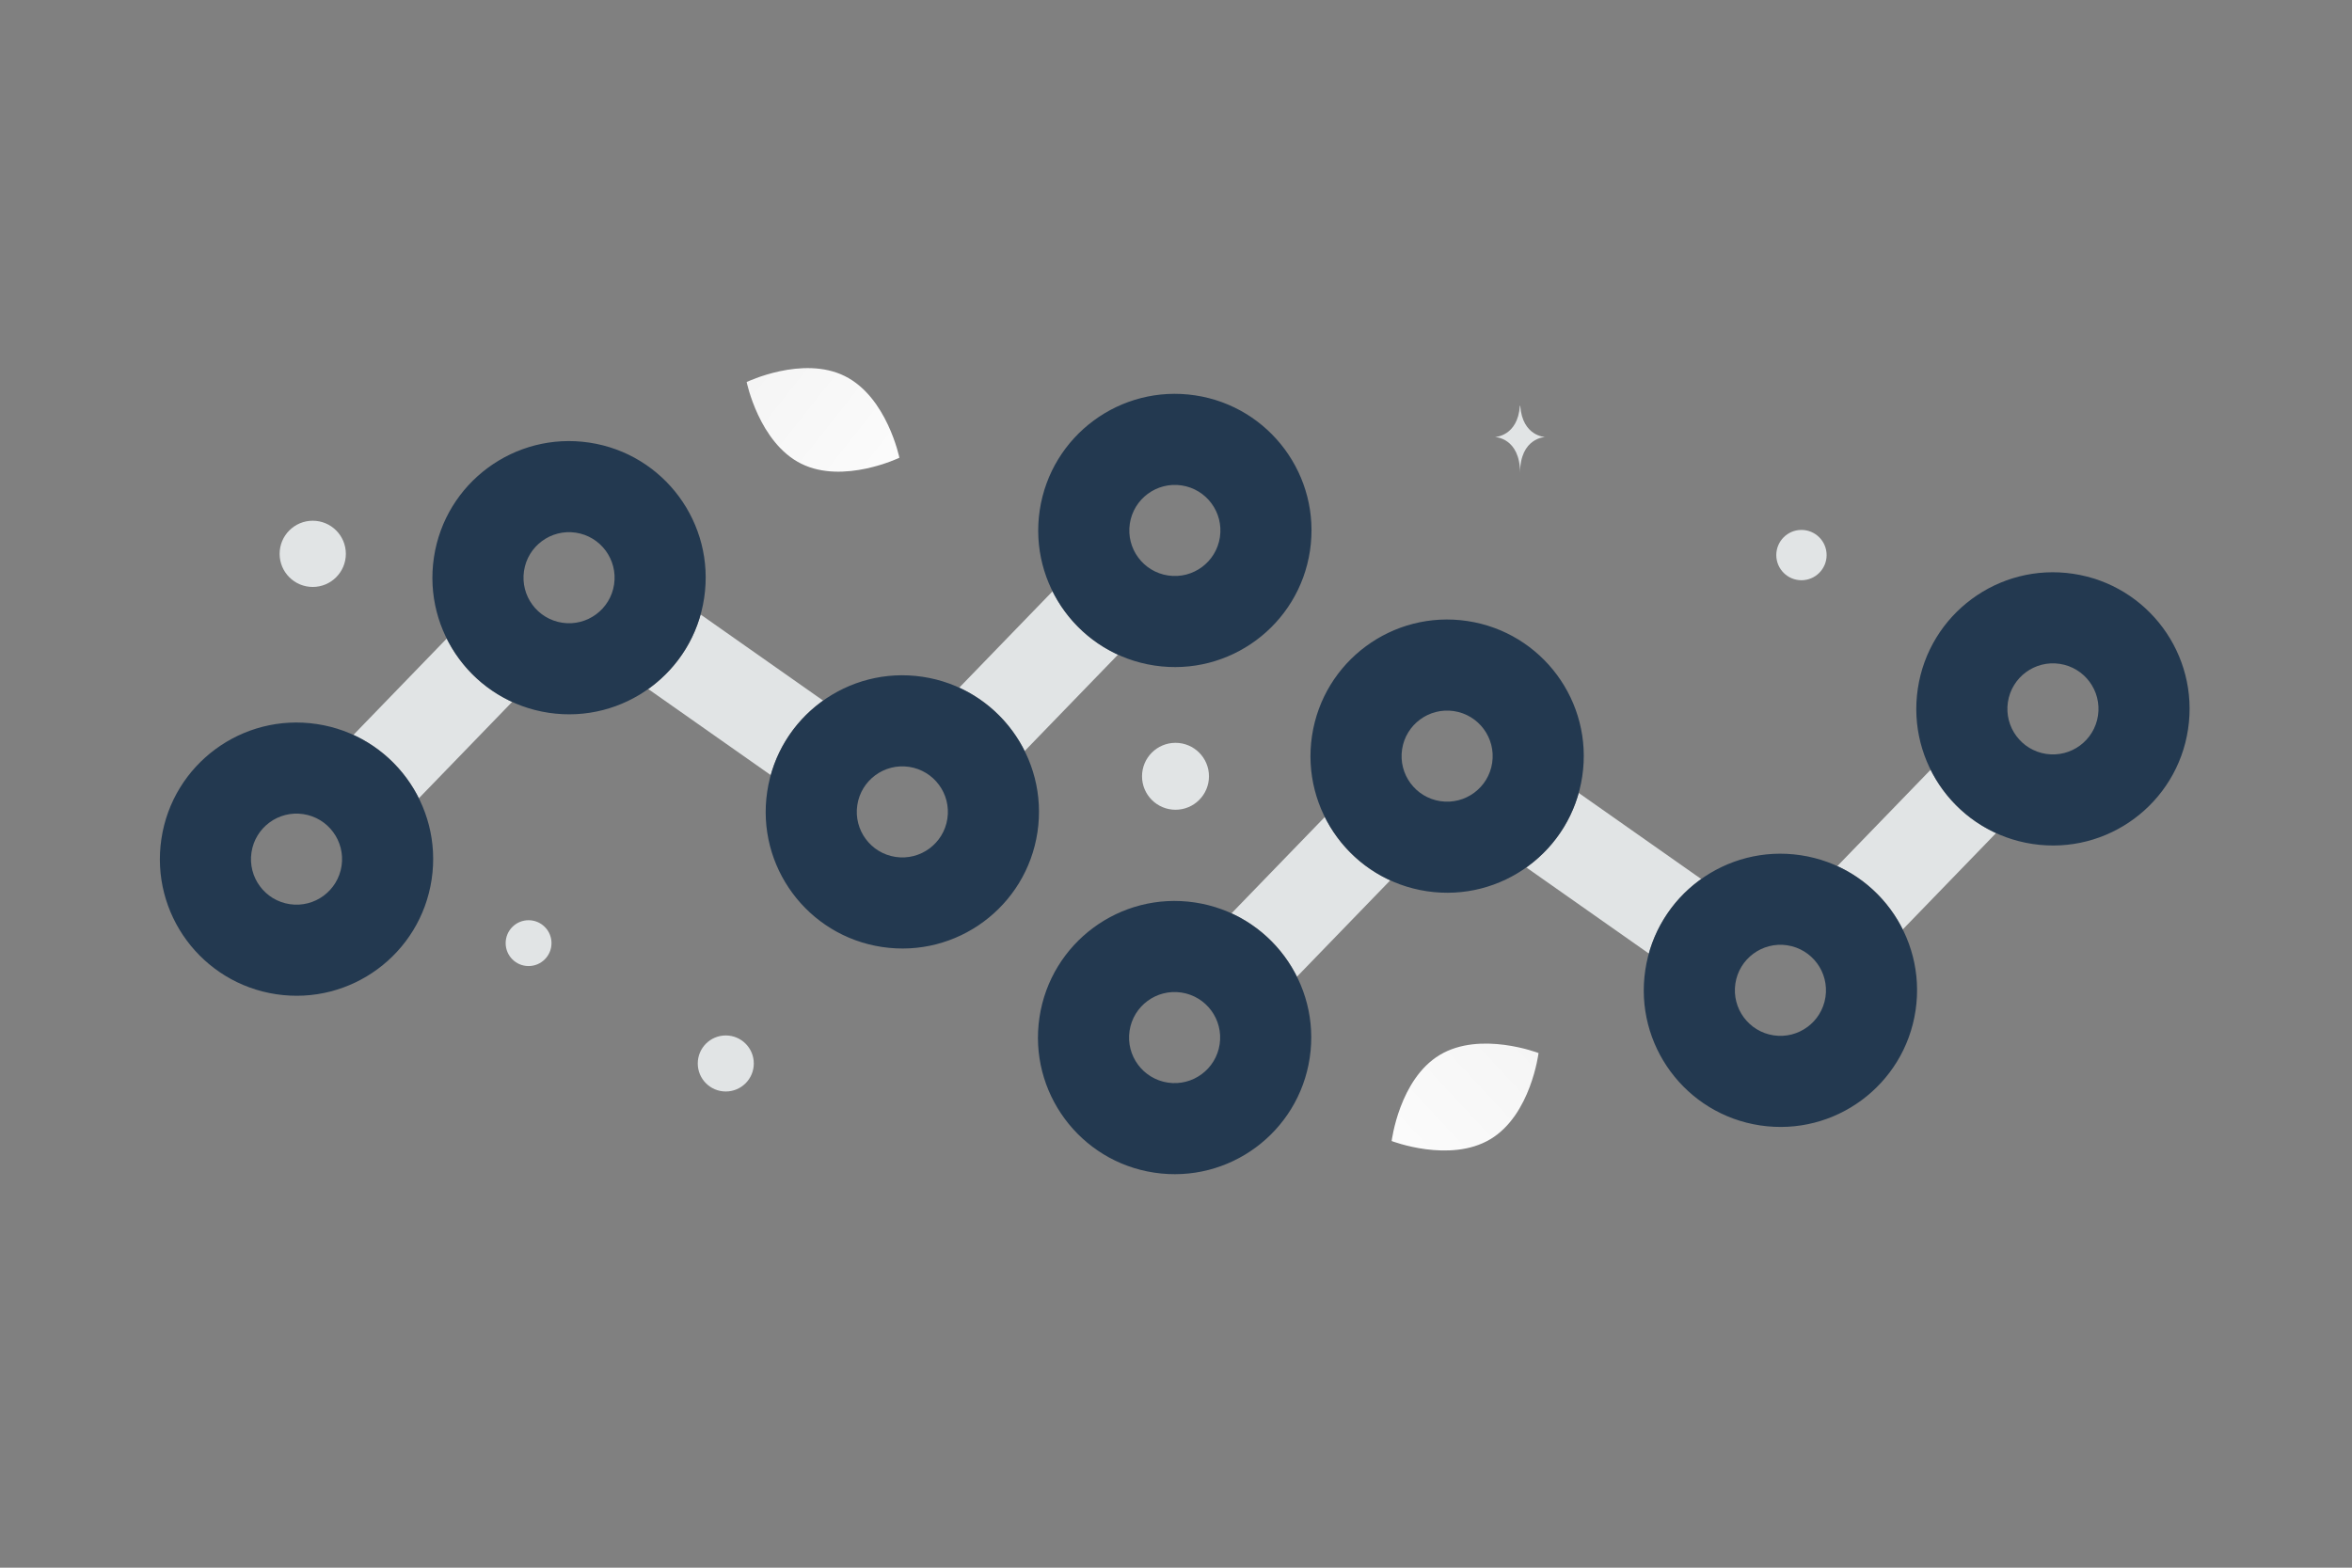 <svg width="534" height="356" viewBox="0 0 534 356" fill="none" xmlns="http://www.w3.org/2000/svg">
<rect x="0" y="0" width="534" height="356" fill="#808080" stroke="none"/>
<g clip-path="url(#clip0_119_424)">
<path d="M181.919 105.306C191.493 110.055 204.201 103.948 204.201 103.948C204.201 103.948 201.377 90.144 191.797 85.401C182.223 80.652 169.521 86.752 169.521 86.752C169.521 86.752 172.345 100.556 181.919 105.306Z" fill="url(#paint0_linear_119_424)"/>
<path d="M338.378 258.695C329.171 264.213 315.962 259.112 315.962 259.112C315.962 259.112 317.689 245.066 326.902 239.554C336.109 234.036 349.313 239.131 349.313 239.131C349.313 239.131 347.585 253.177 338.378 258.695Z" fill="url(#paint1_linear_119_424)"/>
<path d="M120.009 219.378C122.884 219.378 125.214 217.048 125.214 214.174C125.214 211.299 122.884 208.969 120.009 208.969C117.135 208.969 114.805 211.299 114.805 214.174C114.805 217.048 117.135 219.378 120.009 219.378Z" fill="#E1E4E5"/>
<path d="M71.004 133.288C75.157 133.288 78.523 129.922 78.523 125.769C78.523 121.617 75.157 118.251 71.004 118.251C66.852 118.251 63.486 121.617 63.486 125.769C63.486 129.922 66.852 133.288 71.004 133.288Z" fill="#E1E4E5"/>
<path d="M93.504 168.437C96.665 168.437 99.226 165.875 99.226 162.715C99.226 159.554 96.665 156.992 93.504 156.992C90.344 156.992 87.782 159.554 87.782 162.715C87.782 165.875 90.344 168.437 93.504 168.437Z" fill="#E1E4E5"/>
<path d="M164.782 247.861C168.295 247.861 171.143 245.013 171.143 241.499C171.143 237.986 168.295 235.137 164.782 235.137C161.268 235.137 158.42 237.986 158.42 241.499C158.42 245.013 161.268 247.861 164.782 247.861Z" fill="#E1E4E5"/>
<path d="M403.291 126.051C403.291 129.206 405.848 131.763 409.003 131.763C412.158 131.763 414.716 129.206 414.716 126.051C414.716 122.896 412.158 120.338 409.003 120.338C405.848 120.338 403.291 122.896 403.291 126.051Z" fill="#E1E4E5"/>
<path d="M266.887 183.883C271.084 183.883 274.486 180.481 274.486 176.284C274.486 172.087 271.084 168.685 266.887 168.685C262.689 168.685 259.287 172.087 259.287 176.284C259.287 180.481 262.689 183.883 266.887 183.883Z" fill="#E1E4E5"/>
<path d="M345.159 92.145H345.076C344.583 99.132 339.386 99.239 339.386 99.239C339.386 99.239 345.116 99.351 345.116 107.424C345.116 99.351 350.846 99.239 350.846 99.239C350.846 99.239 345.652 99.132 345.159 92.145ZM292.715 202.652H292.635C292.162 209.619 287.173 209.726 287.173 209.726C287.173 209.726 292.674 209.838 292.674 217.887C292.674 209.838 298.176 209.726 298.176 209.726C298.176 209.726 293.189 209.619 292.715 202.652ZM238.966 134.283L217.788 156.158C224.313 159.142 229.518 164.282 232.643 170.548L253.821 148.672C247.296 145.688 242.091 140.548 238.966 134.283ZM186.883 159.092C181.242 163.106 176.942 168.993 174.988 176.011L147.178 156.466C152.82 152.452 157.12 146.565 159.073 139.547L186.883 159.092ZM101.42 145.012L80.243 166.887C86.767 169.871 91.973 175.011 95.098 181.276L116.276 159.401C109.751 156.417 104.546 151.277 101.42 145.012Z" fill="#E1E4E5"/>
<path fill-rule="evenodd" clip-rule="evenodd" d="M297.42 125.062C294.878 142.006 279.081 153.68 262.138 151.137C245.194 148.595 233.52 132.798 236.062 115.855C238.605 98.912 254.402 87.237 271.345 89.78C288.289 92.323 299.963 108.119 297.42 125.062ZM276.968 121.993C276.12 127.641 270.855 131.532 265.207 130.685C259.559 129.837 255.667 124.572 256.515 118.924C257.362 113.276 262.628 109.385 268.276 110.232C273.924 111.08 277.815 116.346 276.968 121.993ZM159.875 135.791C157.332 152.735 141.535 164.409 124.592 161.867C107.649 159.324 95.975 143.527 98.517 126.584C101.06 109.64 116.856 97.966 133.8 100.509C150.743 103.051 162.417 118.848 159.875 135.791ZM139.423 132.722C138.575 138.37 133.309 142.262 127.662 141.414C122.014 140.567 118.123 135.301 118.97 129.653C119.817 124.005 125.083 120.114 130.731 120.962C136.378 121.809 140.27 127.075 139.423 132.722ZM98.001 199.702C95.459 216.646 79.662 228.32 62.719 225.778C45.775 223.235 34.101 207.438 36.644 190.495C39.186 173.551 54.983 161.877 71.926 164.42C88.87 166.962 100.544 182.759 98.001 199.702ZM77.549 196.633C76.701 202.281 71.436 206.173 65.788 205.325C60.14 204.478 56.248 199.212 57.096 193.564C57.944 187.916 63.209 184.025 68.857 184.873C74.505 185.72 78.397 190.986 77.549 196.633ZM200.264 215.048C217.207 217.591 233.004 205.917 235.547 188.973C238.089 172.03 226.415 156.234 209.472 153.691C192.528 151.148 176.731 162.823 174.189 179.766C171.647 196.709 183.32 212.506 200.264 215.048ZM203.333 194.596C208.981 195.443 214.247 191.552 215.094 185.904C215.942 180.256 212.05 174.991 206.402 174.143C200.755 173.296 195.489 177.187 194.642 182.835C193.794 188.483 197.686 193.748 203.333 194.596Z" fill="#233950"/>
<path d="M438.326 174.802L417.149 196.677C423.673 199.661 428.878 204.801 432.003 211.066L453.181 189.191C446.657 186.207 441.451 181.068 438.326 174.802ZM386.243 199.611C380.602 203.625 376.303 209.513 374.349 216.53L346.539 196.985C352.18 192.971 356.479 187.084 358.434 180.067L386.243 199.611ZM300.781 185.531L279.604 207.406C286.128 210.39 291.333 215.53 294.458 221.796L315.636 199.92C309.111 196.936 303.906 191.797 300.781 185.531Z" fill="#E1E4E5"/>
<path fill-rule="evenodd" clip-rule="evenodd" d="M496.78 165.582C494.238 182.525 478.441 194.199 461.498 191.656C444.555 189.114 432.88 173.317 435.423 156.374C437.966 139.43 453.762 127.756 470.705 130.299C487.649 132.841 499.323 148.638 496.78 165.582ZM476.328 162.512C475.48 168.16 470.215 172.051 464.567 171.204C458.919 170.356 455.028 165.091 455.875 159.443C456.723 153.795 461.989 149.904 467.637 150.751C473.284 151.599 477.176 156.864 476.328 162.512ZM359.235 176.31C356.693 193.254 340.896 204.928 323.953 202.385C307.009 199.843 295.335 184.046 297.877 167.103C300.42 150.16 316.217 138.485 333.16 141.028C350.104 143.571 361.778 159.367 359.235 176.31ZM338.783 173.241C337.935 178.889 332.67 182.78 327.022 181.933C321.374 181.085 317.483 175.82 318.33 170.172C319.177 164.524 324.443 160.633 330.091 161.48C335.739 162.328 339.63 167.594 338.783 173.241ZM297.362 240.221C294.819 257.165 279.022 268.839 262.079 266.296C245.135 263.754 233.462 247.957 236.004 231.014C238.546 214.071 254.343 202.396 271.287 204.939C288.23 207.482 299.904 223.278 297.362 240.221ZM276.909 237.152C276.062 242.8 270.796 246.691 265.148 245.844C259.501 244.996 255.609 239.731 256.457 234.083C257.304 228.435 262.57 224.544 268.217 225.391C273.865 226.239 277.757 231.504 276.909 237.152ZM399.625 255.567C416.568 258.11 432.365 246.436 434.907 229.492C437.45 212.549 425.776 196.752 408.832 194.21C391.889 191.667 376.092 203.341 373.549 220.284C371.007 237.228 382.681 253.025 399.625 255.567ZM402.694 235.115C408.341 235.962 413.607 232.071 414.454 226.423C415.302 220.775 411.411 215.51 405.763 214.662C400.115 213.815 394.849 217.706 394.002 223.354C393.154 229.002 397.046 234.267 402.694 235.115Z" fill="#233950"/>
</g>
<defs>
<linearGradient id="paint0_linear_119_424" x1="218.685" y1="120.12" x2="139.716" y2="57.655" gradientUnits="userSpaceOnUse">
<stop stop-color="white"/>
<stop offset="1" stop-color="#EEEEEE"/>
</linearGradient>
<linearGradient id="paint1_linear_119_424" x1="302.749" y1="276.458" x2="376.833" y2="207.624" gradientUnits="userSpaceOnUse">
<stop stop-color="white"/>
<stop offset="1" stop-color="#EEEEEE"/>
</linearGradient>
<clipPath id="clip0_119_424">
<rect width="534" height="356" fill="white"/>
</clipPath>
</defs>
</svg>
